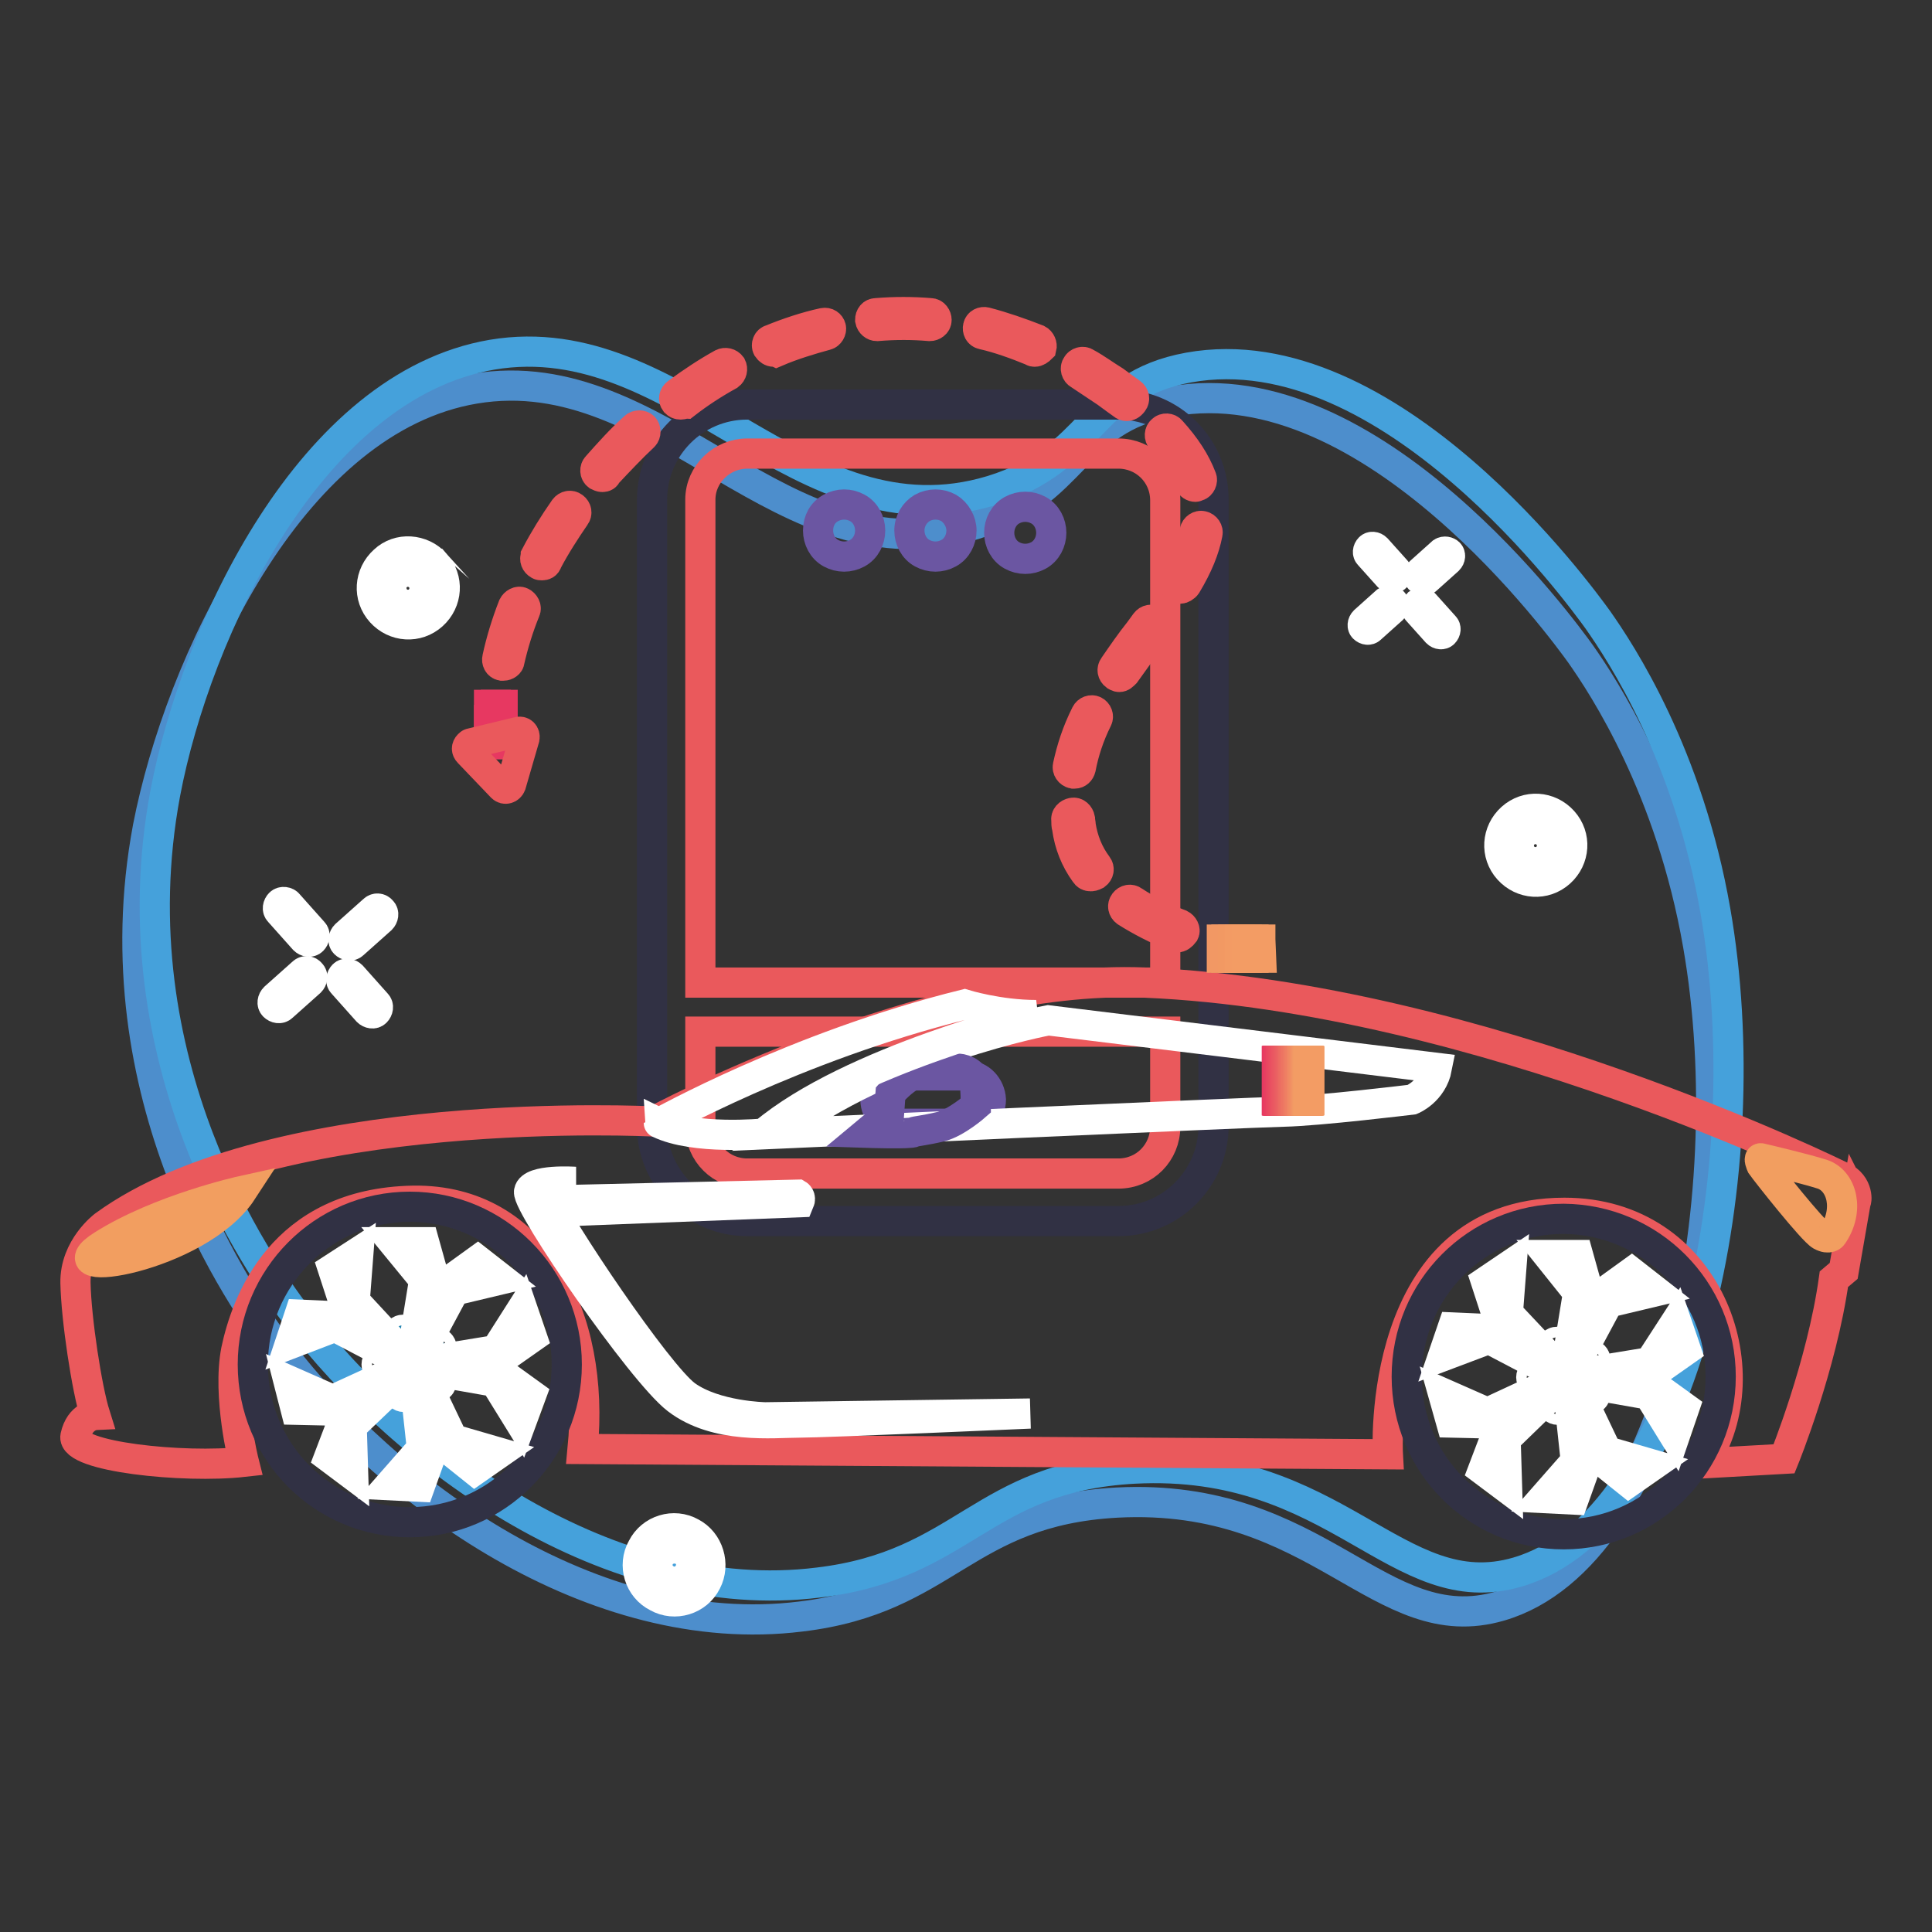 <?xml version="1.0" encoding="utf-8"?>
<!-- Svg Vector Icons : http://www.onlinewebfonts.com/icon -->
<!DOCTYPE svg PUBLIC "-//W3C//DTD SVG 1.1//EN" "http://www.w3.org/Graphics/SVG/1.1/DTD/svg11.dtd">
<svg version="1.1" xmlns="http://www.w3.org/2000/svg" xmlns:xlink="http://www.w3.org/1999/xlink" x="0px" y="0px" viewBox="0 0 256 256" enable-background="new 0 0 256 256" xml:space="preserve">
<rect x="0" y="0" width="256" height="256" fill="#333333" stroke="none"/>
<g> <path stroke-width="4" fill-opacity="0" stroke="#4d8ecc"  d="M198.8,212.8c-16,4.7-23.9-15.1-50.8-13.7c-20.3,1.1-22.5,12.8-41.9,15.1c-27.5,3.4-54.7-16.4-69.2-35.5 c-4.6-6.1-24-33.3-17.3-69.1C23.8,88,39,55.5,62.9,51.5c25-4.2,40.7,25.7,66.2,18c13.7-4.2,12.9-13.9,26.1-16.3 c26.6-4.8,52.1,30.5,54.2,33.4c3.1,4.4,12,17.9,15.6,38.6C231,159.5,221.3,206.2,198.8,212.8z"/> <path stroke-width="4" fill-opacity="0" stroke="#45a1db"  d="M201.1,208.3c-16,4.7-23.9-15.1-50.8-13.7c-20.3,1.1-22.5,12.8-41.9,15.1c-27.5,3.4-54.7-16.4-69.2-35.5 c-4.6-6.1-24-33.3-17.3-69.1C26,83.5,41.2,51.1,65.2,47c25-4.2,40.7,25.7,66.2,18c13.7-4.2,12.9-13.9,26.1-16.3 c26.6-4.8,52.1,30.5,54.2,33.4c3.1,4.4,12,17.9,15.6,38.6C233.3,155,223.6,201.7,201.1,208.3z"/> <path stroke-width="4" fill-opacity="0" stroke="#313144"  d="M148.2,53.6H99c-7,0-12.6,5.7-12.6,12.6v83c0,6.9,5.7,12.6,12.6,12.6h49.2c7,0,12.6-5.7,12.6-12.6V66.2 C160.8,59.2,155.2,53.6,148.2,53.6z"/> <path stroke-width="4" fill-opacity="0" stroke="#ea595c"  d="M99,60.1h49.2c3.4,0,6.2,2.7,6.2,6.2v63.9H92.8V66.2C92.8,62.8,95.7,60.1,99,60.1z M148.2,155.5H99 c-3.4,0-6.2-2.7-6.2-6.2v-12.6h61.6v12.6C154.4,152.7,151.7,155.5,148.2,155.5L148.2,155.5z"/> <path stroke-width="4" fill-opacity="0" stroke="#6b56a2"  d="M128.1,142.5h-8.9c-1.7,0-3.2,1.5-3.2,3.2c0,1.8,1.4,3.2,3.2,3.2h8.9c1.7,0,3.2-1.5,3.2-3.2 C131.2,144,129.9,142.5,128.1,142.5z M108.4,70.3c0,1.2,0.6,2.4,1.7,3s2.4,0.6,3.5,0c1.1-0.6,1.7-1.8,1.7-3c0-1.2-0.6-2.4-1.7-3 c-1.1-0.6-2.4-0.6-3.5,0C109,67.9,108.4,69,108.4,70.3z M120.5,70.3c0,1.2,0.6,2.4,1.7,3c1.1,0.6,2.4,0.6,3.5,0s1.7-1.8,1.7-3 c0-1.2-0.7-2.4-1.7-3c-1.1-0.6-2.4-0.6-3.5,0C121.2,67.9,120.5,69,120.5,70.3z M132.4,70.6c0,1.2,0.6,2.4,1.7,3 c1.1,0.6,2.4,0.6,3.5,0c1.1-0.6,1.7-1.8,1.7-3s-0.6-2.4-1.7-3c-1.1-0.6-2.4-0.6-3.5,0C133,68.2,132.4,69.4,132.4,70.6z"/> <path stroke-width="4" fill-opacity="0" stroke="#ea595c"  d="M244,155.9c0,0-47.9-23.8-92.3-25.7c-28.8-1.2-65.1,18.4-65.1,18.4s-50.3-2.6-72.8,13.8 c0,0-3.9,2.9-3.8,7.6c0.1,4.8,1.5,14,2.6,17.5c0,0-2,0.1-2.6,2.8c-0.6,2.7,14.3,4.3,22.3,3.4c0,0-2.2-8.7-1-14.8 c1.3-6.1,5.9-19.5,23.5-19.8c16.2-0.2,24.1,15.4,22.4,32.9l106.7,0.7c0,0-1.8-32,23.4-32c19,0,26.5,20.9,18.4,33.2l10.7-0.6 c0,0,5-12.3,6.6-23.8l1.3-1.1l1.6-9.2C246,159.4,246.4,157,244,155.9L244,155.9z"/> <path stroke-width="4" fill-opacity="0" stroke="#ffffff"  d="M190.4,141.5l-51.5-6.3c0,0-21,3.9-35.6,15c0,0,62.1-2.8,66.8-2.9c4.7-0.1,17-1.6,17-1.6 S189.8,144.6,190.4,141.5z"/> <path stroke-width="4" fill-opacity="0" stroke="#e73861"  d="M169.2,138.6L169.2,138.6l0,9.2h0V138.6z"/> <path stroke-width="4" fill-opacity="0" stroke="#e73861"  d="M169.2,138.6L169.2,138.6l0,9.2h0V138.6z"/> <path stroke-width="4" fill-opacity="0" stroke="#e73961"  d="M169.3,138.6L169.3,138.6l0,9.2h0V138.6z"/> <path stroke-width="4" fill-opacity="0" stroke="#e73961"  d="M169.3,138.6L169.3,138.6l0,9.2h0V138.6z"/> <path stroke-width="4" fill-opacity="0" stroke="#e73b61"  d="M169.3,138.6L169.3,138.6l0,9.2h0V138.6z"/> <path stroke-width="4" fill-opacity="0" stroke="#e83c61"  d="M169.4,138.6L169.4,138.6l0,9.2h0V138.6z"/> <path stroke-width="4" fill-opacity="0" stroke="#e83c61"  d="M169.4,138.6L169.4,138.6l0,9.2h0V138.6z"/> <path stroke-width="4" fill-opacity="0" stroke="#e83d61"  d="M169.5,138.6L169.5,138.6l0,9.2h0V138.6z"/> <path stroke-width="4" fill-opacity="0" stroke="#e83d61"  d="M169.5,138.6L169.5,138.6l0,9.2h0V138.6z"/> <path stroke-width="4" fill-opacity="0" stroke="#e83f61"  d="M169.5,138.6L169.5,138.6l0,9.2h0V138.6z"/> <path stroke-width="4" fill-opacity="0" stroke="#e84061"  d="M169.6,138.6L169.6,138.6l0,9.2h0V138.6z"/> <path stroke-width="4" fill-opacity="0" stroke="#e84061"  d="M169.6,138.6L169.6,138.6l0,9.2h0V138.6z"/> <path stroke-width="4" fill-opacity="0" stroke="#e84161"  d="M169.7,138.6L169.7,138.6l0,9.2h0V138.6z"/> <path stroke-width="4" fill-opacity="0" stroke="#e84161"  d="M169.7,138.6L169.7,138.6l0,9.2h0V138.6z"/> <path stroke-width="4" fill-opacity="0" stroke="#e84361"  d="M169.7,138.6L169.7,138.6l0,9.2h0V138.6z"/> <path stroke-width="4" fill-opacity="0" stroke="#e84461"  d="M169.8,138.6L169.8,138.6l0,9.2h0V138.6z"/> <path stroke-width="4" fill-opacity="0" stroke="#e84461"  d="M169.8,138.6L169.8,138.6l0,9.2h0V138.6z"/> <path stroke-width="4" fill-opacity="0" stroke="#e84561"  d="M169.8,138.6L169.8,138.6l0,9.2h0V138.6z"/> <path stroke-width="4" fill-opacity="0" stroke="#e84661"  d="M169.9,138.6L169.9,138.6l0,9.2h0V138.6z"/> <path stroke-width="4" fill-opacity="0" stroke="#e84661"  d="M169.9,138.6L169.9,138.6l0,9.2h0V138.6z"/> <path stroke-width="4" fill-opacity="0" stroke="#e84861"  d="M170,138.6L170,138.6l0,9.2h0V138.6z"/> <path stroke-width="4" fill-opacity="0" stroke="#e94962"  d="M170,138.6L170,138.6l0,9.2h0V138.6z"/> <path stroke-width="4" fill-opacity="0" stroke="#e94a61"  d="M170,138.6L170,138.6l0,9.2h0V138.6z"/> <path stroke-width="4" fill-opacity="0" stroke="#e94a61"  d="M170.1,138.6L170.1,138.6l0,9.2h0V138.6z"/> <path stroke-width="4" fill-opacity="0" stroke="#e94b62"  d="M170.1,138.6L170.1,138.6l0,9.2h0V138.6z"/> <path stroke-width="4" fill-opacity="0" stroke="#e94b61"  d="M170.1,138.6L170.1,138.6l0,9.2h0V138.6z"/> <path stroke-width="4" fill-opacity="0" stroke="#e94c62"  d="M170.2,138.6L170.2,138.6l0,9.2h0V138.6z"/> <path stroke-width="4" fill-opacity="0" stroke="#e94d61"  d="M170.2,138.6L170.2,138.6l0,9.2h0V138.6z"/> <path stroke-width="4" fill-opacity="0" stroke="#e94f62"  d="M170.3,138.6L170.3,138.6l0,9.2h0V138.6z"/> <path stroke-width="4" fill-opacity="0" stroke="#e94f62"  d="M170.3,138.6L170.3,138.6l0,9.2h0V138.6z"/> <path stroke-width="4" fill-opacity="0" stroke="#e95061"  d="M170.3,138.6L170.3,138.6l0,9.2h0V138.6z"/> <path stroke-width="4" fill-opacity="0" stroke="#e95162"  d="M170.4,138.6L170.4,138.6l0,9.2h0V138.6z"/> <path stroke-width="4" fill-opacity="0" stroke="#e95262"  d="M170.4,138.6L170.4,138.6l0,9.2h0V138.6z"/> <path stroke-width="4" fill-opacity="0" stroke="#e95262"  d="M170.5,138.6L170.5,138.6l0,9.2h0V138.6z"/> <path stroke-width="4" fill-opacity="0" stroke="#e95361"  d="M170.5,138.6L170.5,138.6l0,9.2h0V138.6z"/> <path stroke-width="4" fill-opacity="0" stroke="#ea5462"  d="M170.5,138.6L170.5,138.6l0,9.2h0V138.6z"/> <path stroke-width="4" fill-opacity="0" stroke="#ea5561"  d="M170.6,138.6L170.6,138.6l0,9.2h0V138.6z"/> <path stroke-width="4" fill-opacity="0" stroke="#ea5662"  d="M170.6,138.6L170.6,138.6l0,9.2h0V138.6z"/> <path stroke-width="4" fill-opacity="0" stroke="#ea5661"  d="M170.6,138.6L170.6,138.6l0,9.2h0V138.6z"/> <path stroke-width="4" fill-opacity="0" stroke="#ea5761"  d="M170.7,138.6L170.7,138.6l0,9.2h0V138.6z"/> <path stroke-width="4" fill-opacity="0" stroke="#ea5862"  d="M170.7,138.6L170.7,138.6l0,9.2h0V138.6z"/> <path stroke-width="4" fill-opacity="0" stroke="#ea5962"  d="M170.8,138.6L170.8,138.6l0,9.2h0V138.6z"/> <path stroke-width="4" fill-opacity="0" stroke="#ea5a62"  d="M170.8,138.6L170.8,138.6l0,9.2h0V138.6z"/> <path stroke-width="4" fill-opacity="0" stroke="#ea5a61"  d="M170.9,138.6L170.9,138.6l0,9.2h0V138.6z"/> <path stroke-width="4" fill-opacity="0" stroke="#ea5b62"  d="M170.9,138.6L170.9,138.6l0,9.2h0V138.6z"/> <path stroke-width="4" fill-opacity="0" stroke="#ea5c61"  d="M170.9,138.6L170.9,138.6l0,9.2h0V138.6z"/> <path stroke-width="4" fill-opacity="0" stroke="#ea5d62"  d="M170.9,138.6L170.9,138.6l0,9.2h0V138.6z"/> <path stroke-width="4" fill-opacity="0" stroke="#ea5e61"  d="M171,138.6L171,138.6l0,9.2h0V138.6z"/> <path stroke-width="4" fill-opacity="0" stroke="#ea5f62"  d="M171,138.6L171,138.6l0,9.2h0V138.6z"/> <path stroke-width="4" fill-opacity="0" stroke="#eb6062"  d="M171.1,138.6L171.1,138.6l0,9.2h0V138.6z"/> <path stroke-width="4" fill-opacity="0" stroke="#eb6162"  d="M171.1,138.6L171.1,138.6l0,9.2h0V138.6z"/> <path stroke-width="4" fill-opacity="0" stroke="#eb6262"  d="M171.1,138.6L171.1,138.6l0,9.2h0V138.6z"/> <path stroke-width="4" fill-opacity="0" stroke="#eb6262"  d="M171.2,138.6L171.2,138.6l0,9.2h0V138.6z"/> <path stroke-width="4" fill-opacity="0" stroke="#eb6362"  d="M171.2,138.6L171.2,138.6l0,9.2h0V138.6z"/> <path stroke-width="4" fill-opacity="0" stroke="#eb6462"  d="M171.3,138.6L171.3,138.6l0,9.2h0V138.6z"/> <path stroke-width="4" fill-opacity="0" stroke="#eb6562"  d="M171.3,138.6L171.3,138.6l0,9.2h0V138.6z"/> <path stroke-width="4" fill-opacity="0" stroke="#eb6762"  d="M171.3,138.6L171.3,138.6l0,9.2h0V138.6z"/> <path stroke-width="4" fill-opacity="0" stroke="#ec6862"  d="M171.4,138.6L171.4,138.6l0,9.2h0V138.6z"/> <path stroke-width="4" fill-opacity="0" stroke="#ec6962"  d="M171.4,138.6L171.4,138.6l0,9.2h0V138.6z"/> <path stroke-width="4" fill-opacity="0" stroke="#ec6a62"  d="M171.4,138.6L171.4,138.6l0,9.2h0V138.6z"/> <path stroke-width="4" fill-opacity="0" stroke="#ec6b62"  d="M171.5,138.6L171.5,138.6l0,9.2h0V138.6z"/> <path stroke-width="4" fill-opacity="0" stroke="#ec6c62"  d="M171.5,138.6L171.5,138.6l0,9.2h0V138.6z"/> <path stroke-width="4" fill-opacity="0" stroke="#ec6d62"  d="M171.6,138.6L171.6,138.6l0,9.2h0V138.6z"/> <path stroke-width="4" fill-opacity="0" stroke="#ec6d62"  d="M171.6,138.6L171.6,138.6l0,9.2h0V138.6z"/> <path stroke-width="4" fill-opacity="0" stroke="#ec6d62"  d="M171.7,138.6L171.7,138.6l0,9.2h0V138.6z"/> <path stroke-width="4" fill-opacity="0" stroke="#ec6e62"  d="M171.7,138.6L171.7,138.6l0,9.2h0V138.6z"/> <path stroke-width="4" fill-opacity="0" stroke="#ec6f62"  d="M171.7,138.6L171.7,138.6l0,9.2h0V138.6z"/> <path stroke-width="4" fill-opacity="0" stroke="#ed7162"  d="M171.7,138.6L171.7,138.6l0,9.2h0V138.6z"/> <path stroke-width="4" fill-opacity="0" stroke="#ed7262"  d="M171.8,138.6L171.8,138.6l0,9.2h0V138.6z"/> <path stroke-width="4" fill-opacity="0" stroke="#ed7362"  d="M171.8,138.6L171.8,138.6l0,9.2h0V138.6z"/> <path stroke-width="4" fill-opacity="0" stroke="#ed7462"  d="M171.9,138.6L171.9,138.6l0,9.2h0V138.6z"/> <path stroke-width="4" fill-opacity="0" stroke="#ed7562"  d="M171.9,138.6L171.9,138.6l0,9.2h0V138.6z"/> <path stroke-width="4" fill-opacity="0" stroke="#ed7662"  d="M172,138.6L172,138.6l0,9.2h0V138.6z"/> <path stroke-width="4" fill-opacity="0" stroke="#ed7762"  d="M172,138.6L172,138.6l0,9.2h0V138.6z"/> <path stroke-width="4" fill-opacity="0" stroke="#ed7763"  d="M172,138.6L172,138.6l0,9.2h0V138.6z"/> <path stroke-width="4" fill-opacity="0" stroke="#ed7862"  d="M172.1,138.6L172.1,138.6l0,9.2h0V138.6z"/> <path stroke-width="4" fill-opacity="0" stroke="#ee7963"  d="M172.1,138.6L172.1,138.6l0,9.2h0V138.6z"/> <path stroke-width="4" fill-opacity="0" stroke="#ee7a63"  d="M172.1,138.6L172.1,138.6l0,9.2h0V138.6z"/> <path stroke-width="4" fill-opacity="0" stroke="#ee7b63"  d="M172.2,138.6L172.2,138.6l0,9.2h0V138.6z"/> <path stroke-width="4" fill-opacity="0" stroke="#ee7c63"  d="M172.2,138.6L172.2,138.6l0,9.2h0V138.6z"/> <path stroke-width="4" fill-opacity="0" stroke="#ee7d63"  d="M172.3,138.6L172.3,138.6l0,9.2h0V138.6z"/> <path stroke-width="4" fill-opacity="0" stroke="#ee7e63"  d="M172.3,138.6L172.3,138.6l0,9.2h0V138.6z"/> <path stroke-width="4" fill-opacity="0" stroke="#ee7f63"  d="M172.3,138.6L172.3,138.6l0,9.2h0V138.6z"/> <path stroke-width="4" fill-opacity="0" stroke="#ef8063"  d="M172.4,138.6L172.4,138.6l0,9.2h0V138.6z"/> <path stroke-width="4" fill-opacity="0" stroke="#ef8063"  d="M172.4,138.6L172.4,138.6l0,9.2h0V138.6z"/> <path stroke-width="4" fill-opacity="0" stroke="#ef8163"  d="M172.5,138.6L172.5,138.6l0,9.2h0V138.6z"/> <path stroke-width="4" fill-opacity="0" stroke="#ef8363"  d="M172.5,138.6L172.5,138.6l0,9.2h0V138.6z"/> <path stroke-width="4" fill-opacity="0" stroke="#ef8463"  d="M172.5,138.6L172.5,138.6l0,9.2h0V138.6z"/> <path stroke-width="4" fill-opacity="0" stroke="#ef8563"  d="M172.6,138.6L172.6,138.6l0,9.2h0V138.6z"/> <path stroke-width="4" fill-opacity="0" stroke="#ef8663"  d="M172.6,138.6L172.6,138.6l0,9.2h0V138.6z"/> <path stroke-width="4" fill-opacity="0" stroke="#f08763"  d="M172.6,138.6L172.6,138.6l0,9.2h0V138.6z"/> <path stroke-width="4" fill-opacity="0" stroke="#f08864"  d="M172.7,138.6L172.7,138.6l0,9.2h0V138.6z"/> <path stroke-width="4" fill-opacity="0" stroke="#f08964"  d="M172.7,138.6L172.7,138.6l0,9.2h0V138.6z"/> <path stroke-width="4" fill-opacity="0" stroke="#f08a64"  d="M172.8,138.6L172.8,138.6l0,9.2h0V138.6z"/> <path stroke-width="4" fill-opacity="0" stroke="#f08b64"  d="M172.8,138.6L172.8,138.6l0,9.2h0V138.6z"/> <path stroke-width="4" fill-opacity="0" stroke="#f08c63"  d="M172.8,138.6L172.8,138.6l0,9.2h0V138.6z"/> <path stroke-width="4" fill-opacity="0" stroke="#f08d64"  d="M172.9,138.6L172.9,138.6l0,9.2h0V138.6z"/> <path stroke-width="4" fill-opacity="0" stroke="#f18e64"  d="M172.9,138.6L172.9,138.6l0,9.2h0V138.6z"/> <path stroke-width="4" fill-opacity="0" stroke="#f18e63"  d="M172.9,138.6L172.9,138.6l0,9.2h0V138.6z"/> <path stroke-width="4" fill-opacity="0" stroke="#f18f64"  d="M173,138.6L173,138.6l0,9.2h0V138.6z"/> <path stroke-width="4" fill-opacity="0" stroke="#f19063"  d="M173,138.6L173,138.6l0,9.2h0V138.6z"/> <path stroke-width="4" fill-opacity="0" stroke="#f19264"  d="M173.1,138.6L173.1,138.6l0,9.2h0V138.6z"/> <path stroke-width="4" fill-opacity="0" stroke="#f19364"  d="M173.1,138.6L173.1,138.6l0,9.2h0V138.6z"/> <path stroke-width="4" fill-opacity="0" stroke="#f19364"  d="M173.1,138.6L173.1,138.6l0,9.2h0V138.6z"/> <path stroke-width="4" fill-opacity="0" stroke="#f19464"  d="M173.2,138.6L173.2,138.6l0,9.2h0V138.6z"/> <path stroke-width="4" fill-opacity="0" stroke="#f29564"  d="M173.2,138.6L173.2,138.6l0,9.2h0V138.6z"/> <path stroke-width="4" fill-opacity="0" stroke="#f29764"  d="M173.3,138.6L173.3,138.6l0,9.2h0V138.6z"/> <path stroke-width="4" fill-opacity="0" stroke="#f29864"  d="M173.3,138.6L173.3,138.6l0,9.2h0V138.6z"/> <path stroke-width="4" fill-opacity="0" stroke="#f29864"  d="M173.3,138.6L173.3,138.6l0,9.2h0V138.6z"/> <path stroke-width="4" fill-opacity="0" stroke="#f29963"  d="M173.4,138.6L173.4,138.6l0,9.2h0V138.6z"/> <path stroke-width="4" fill-opacity="0" stroke="#f39b64"  d="M173.4,138.6L173.4,138.6l0,9.2h0V138.6z"/> <path stroke-width="4" fill-opacity="0" stroke="#f39c64"  d="M173.4,138.6L173.4,138.6l0,9.2h0V138.6z"/> <path stroke-width="4" fill-opacity="0" stroke="#f39c64"  d="M173.5,138.6L173.5,138.6l0,9.2h0V138.6z"/> <path stroke-width="4" fill-opacity="0" stroke="#6b56a2"  d="M114.8,150.1l3-2.5l0.2-2.7c0,0,1.6-1.9,3.1-2.5c0,0,4.3-0.7,5.4-0.8c1.1-0.1,2.4,0.5,2.6,1.4 s0.2,3.5,0.2,3.5s-2.6,2.3-4.7,2.8c-2.1,0.5-3.4,0.6-3.5,0.7C120.8,150.3,114.8,150.1,114.8,150.1z"/> <path stroke-width="4" fill-opacity="0" stroke="#f29e60"  d="M233.4,153.5c0,0,5.6,1.3,8.1,2.1c2.6,0.9,3.6,4.8,1.3,8.1c0,0-0.4,0.6-1.5,0c-1.1-0.6-7.2-8.3-7.9-9.3 C233.4,154.4,232.9,153.3,233.4,153.5L233.4,153.5z"/> <path stroke-width="4" fill-opacity="0" stroke="#ffffff"  d="M76.2,156.6c0,0-5.8-0.4-6.1,1.3c-0.3,1.8,14.9,23.9,19.6,27.5c5.2,4,12.8,3.1,16.2,3.1 c3.4,0,30.6-1.2,30.6-1.2l-35.1,0.5c0,0-6.6-0.1-10.5-2.9c-3.8-2.8-16.9-22.3-18.7-26.5C72.3,158.4,72,156.9,76.2,156.6z"/> <path stroke-width="4" fill-opacity="0" stroke="#ffffff"  d="M71.4,159.1l34.3-0.8c0,0,0.5,0.3,0.2,1l-33.8,1.3L71.4,159.1z"/> <path stroke-width="4" fill-opacity="0" stroke="#f29e60"  d="M32.1,157.8c0,0-10.9,2.4-18.5,7.2C6,169.8,26.3,166.7,32.1,157.8z"/> <path stroke-width="4" fill-opacity="0" stroke="#ffffff"  d="M127.8,133.1c0,0,4.5,1.4,9.5,1.4c0,0-24.6,6-36.1,15.7c0,0-9.2,0.9-13.9-1.4 C87.3,148.9,105.2,138.7,127.8,133.1z"/> <path stroke-width="4" fill-opacity="0" stroke="#2485b2"  d="M54.4,182.6c-1.5,0-2.8-1.3-2.8-2.8c0-1.5,1.3-2.8,2.8-2.8s2.8,1.3,2.8,2.8C57.2,181.4,56,182.6,54.4,182.6 z M54.4,177.8c-1.1,0-2.1,0.9-2.1,2.1c0,1.1,0.9,2.1,2.1,2.1s2.1-0.9,2.1-2.1C56.5,178.7,55.5,177.8,54.4,177.8z"/> <path stroke-width="4" fill-opacity="0" stroke="#313144"  d="M75.1,180.8c0,11.5-9.3,20.9-20.8,20.9c-11.5,0-20.8-9.3-20.8-20.9c0-11.5,9.3-20.9,20.8-20.9 C65.8,159.9,75.1,169.3,75.1,180.8z"/> <path stroke-width="4" fill-opacity="0" stroke="#ffffff"  d="M54.7,178.8l1.5-9.2l-4.1-5h4.1l1.2,4.3l-2.1,10.3L54.7,178.8z"/> <path stroke-width="4" fill-opacity="0" stroke="#ffffff"  d="M55.8,179.2l4.4-8.2l6.3-1.5l-3.2-2.5l-3.6,2.6l-4.6,9.4L55.8,179.2z M56.5,180.4l9.2-1.5l3.5-5.5l1.3,3.8 l-3.7,2.6l-10.4,1.3L56.5,180.4z"/> <path stroke-width="4" fill-opacity="0" stroke="#ffffff"  d="M56.5,181.5l9.1,1.6l3.4,5.5l1.4-3.8l-3.6-2.6l-10.4-1.4L56.5,181.5z M56,182.3l4,8.4l6.2,1.8l-3.3,2.3 l-3.5-2.8l-4.2-9.6L56,182.3z"/> <path stroke-width="4" fill-opacity="0" stroke="#ffffff"  d="M54.9,182.7l1,9.2l-4.3,4.9l4,0.2l1.5-4.2l-1.6-10.4L54.9,182.7z M52.6,180.1l-8.2-4.3l-6,2.3l1.3-3.9 l4.5,0.2l9.1,5.2L52.6,180.1z"/> <path stroke-width="4" fill-opacity="0" stroke="#ffffff"  d="M53.3,179.2l-6.3-6.8l0.5-6.5l-3.4,2.2l1.4,4.3l7.5,7.3L53.3,179.2z M53.3,182.6l-6.7,6.4l0.2,6.5l-3.2-2.4 l1.6-4.2l7.8-6.9L53.3,182.6z"/> <path stroke-width="4" fill-opacity="0" stroke="#ffffff"  d="M52.6,181.6l-8.5,3.9l-5.9-2.6l1,3.9l4.5,0.1l9.3-4.8L52.6,181.6z M54.1,176.9c0,0.4-0.3,0.7-0.7,0.7 c-0.4,0-0.7-0.3-0.7-0.7c0-0.4,0.3-0.7,0.7-0.7C53.7,176.2,54.1,176.5,54.1,176.9z M58.5,178.5c0,0.4-0.3,0.7-0.7,0.7 c-0.4,0-0.7-0.3-0.7-0.7c0-0.4,0.3-0.7,0.7-0.7C58.2,177.9,58.5,178.2,58.5,178.5z M58.5,183.1c0,0.4-0.3,0.7-0.7,0.7 c-0.4,0-0.7-0.3-0.7-0.7c0-0.4,0.3-0.7,0.7-0.7C58.2,182.4,58.5,182.7,58.5,183.1z M54.2,184.4c0,0.4-0.3,0.7-0.7,0.7 c-0.4,0-0.7-0.3-0.7-0.7c0-0.4,0.3-0.7,0.7-0.7C53.9,183.8,54.2,184.1,54.2,184.4z M51.3,180.8c0,0.4-0.3,0.7-0.7,0.7 c-0.4,0-0.7-0.3-0.7-0.7c0-0.4,0.3-0.7,0.7-0.7C51,180.2,51.3,180.5,51.3,180.8z"/> <path stroke-width="4" fill-opacity="0" stroke="#313144"  d="M228,182.4c0,11.5-9.3,20.9-20.8,20.9c-11.5,0-20.8-9.3-20.8-20.9s9.3-20.9,20.8-20.9 C218.7,161.6,228,170.9,228,182.4z"/> <path stroke-width="4" fill-opacity="0" stroke="#ffffff"  d="M207.6,180.5l1.5-9.2l-4-5h4l1.2,4.3l-2.1,10.3L207.6,180.5z"/> <path stroke-width="4" fill-opacity="0" stroke="#ffffff"  d="M208.7,180.8l4.4-8.2l6.3-1.5l-3.2-2.5l-3.6,2.6l-4.6,9.4L208.7,180.8z M209.4,182l9.2-1.5l3.5-5.4l1.3,3.8 l-3.7,2.6l-10.4,1.3L209.4,182z"/> <path stroke-width="4" fill-opacity="0" stroke="#ffffff"  d="M209.4,183.2l9.1,1.6l3.4,5.5l1.3-3.8l-3.6-2.6l-10.4-1.4L209.4,183.2z M208.9,183.9l4,8.4l6.2,1.8 l-3.3,2.3l-3.5-2.8l-4.1-9.7L208.9,183.9z"/> <path stroke-width="4" fill-opacity="0" stroke="#ffffff"  d="M207.8,184.3l1,9.3l-4.3,4.9l4,0.2l1.5-4.2l-1.6-10.4L207.8,184.3z M205.5,181.7l-8.2-4.3l-6.1,2.3l1.3-3.8 l4.5,0.2l9.1,5.2L205.5,181.7z"/> <path stroke-width="4" fill-opacity="0" stroke="#ffffff"  d="M206.2,180.8l-6.4-6.8l0.5-6.5l-3.4,2.3l1.4,4.3l7.5,7.3L206.2,180.8z M206.2,184.2l-6.7,6.5l0.2,6.5 l-3.2-2.4l1.6-4.2l7.8-7L206.2,184.2z"/> <path stroke-width="4" fill-opacity="0" stroke="#ffffff"  d="M205.5,183.3l-8.4,3.9l-5.9-2.6l1.1,3.9l4.5,0.1l9.3-4.8L205.5,183.3z M207,178.5c0,0.4-0.3,0.7-0.7,0.7 c-0.4,0-0.7-0.3-0.7-0.7s0.3-0.7,0.7-0.7C206.7,177.8,207,178.1,207,178.5z M211.4,180.2c0,0.4-0.3,0.7-0.7,0.7 c-0.4,0-0.7-0.3-0.7-0.7s0.3-0.7,0.7-0.7C211.1,179.5,211.4,179.8,211.4,180.2z M211.4,184.7c0,0.4-0.3,0.7-0.7,0.7 c-0.4,0-0.7-0.3-0.7-0.7c0-0.4,0.3-0.7,0.7-0.7C211.1,184,211.4,184.3,211.4,184.7z M207.1,186.1c0,0.4-0.3,0.7-0.7,0.7 c-0.4,0-0.7-0.3-0.7-0.7c0-0.4,0.3-0.7,0.7-0.7C206.8,185.4,207.1,185.7,207.1,186.1z M204.3,182.5c0,0.4-0.3,0.7-0.7,0.7 c-0.4,0-0.7-0.3-0.7-0.7c0-0.4,0.3-0.7,0.7-0.7C203.9,181.8,204.3,182.1,204.3,182.5z"/> <path stroke-width="4" fill-opacity="0" stroke="#e73861"  d="M64.8,93.4L64.8,93.4l0,5.2h0V93.4z"/> <path stroke-width="4" fill-opacity="0" stroke="#e73861"  d="M64.8,93.4h0.9v5.2h-0.9V93.4z"/> <path stroke-width="4" fill-opacity="0" stroke="#e73861"  d="M65.7,93.4h0.9v5.2h-0.9V93.4z"/> <path stroke-width="4" fill-opacity="0" stroke="#ea595c"  d="M156,124.2c-0.1,0-0.2,0-0.3-0.1c-2.5-1-4.6-2.1-6.5-3.3c-0.4-0.3-0.5-0.8-0.2-1.2c0.3-0.4,0.8-0.5,1.2-0.2 c1.8,1.2,3.8,2.2,6.2,3.1c0.4,0.2,0.7,0.7,0.5,1.1C156.6,124,156.3,124.2,156,124.2L156,124.2z M144.5,116.1 c-0.3,0-0.5-0.1-0.7-0.4c-1.3-1.8-2.1-3.8-2.4-6c-0.1-0.3-0.1-0.7-0.1-1c-0.1-0.5,0.3-0.9,0.8-1c0.5-0.1,0.9,0.3,1,0.8 c0,0.3,0.1,0.6,0.1,0.9c0.3,1.9,1,3.7,2.2,5.3c0.3,0.4,0.2,0.9-0.2,1.2C144.8,116.1,144.7,116.1,144.5,116.1L144.5,116.1z  M142.4,102.5c-0.1,0-0.1,0-0.2,0c-0.5-0.1-0.8-0.6-0.7-1c0.5-2.3,1.2-4.5,2.4-6.9c0.2-0.4,0.7-0.6,1.1-0.4 c0.4,0.2,0.6,0.7,0.4,1.1c-1.1,2.2-1.8,4.4-2.2,6.5C143.1,102.2,142.8,102.5,142.4,102.5L142.4,102.5z M148.3,89.7 c-0.2,0-0.3-0.1-0.5-0.2c-0.4-0.3-0.5-0.8-0.2-1.2c1.1-1.6,2.2-3.2,3.4-4.7l0.8-1.1c0.3-0.4,0.8-0.5,1.2-0.2 c0.4,0.3,0.5,0.8,0.2,1.2l-0.8,1.1c-1.1,1.5-2.2,3.1-3.3,4.6C148.8,89.5,148.6,89.7,148.3,89.7L148.3,89.7z M66.7,88.2 c-0.1,0-0.1,0-0.2,0c-0.5-0.1-0.7-0.6-0.6-1c0.5-2.3,1.2-4.6,2.1-6.9c0.2-0.4,0.7-0.7,1.1-0.5c0.4,0.2,0.7,0.7,0.5,1.1 c-0.9,2.2-1.6,4.5-2.1,6.7C67.5,87.9,67.1,88.2,66.7,88.2z M156.4,78c-0.2,0-0.3,0-0.4-0.1c-0.4-0.2-0.6-0.8-0.3-1.2 c1.4-2.3,2.2-4.4,2.6-6.3c0.1-0.5,0.6-0.8,1-0.7c0.5,0.1,0.8,0.6,0.7,1c-0.4,2.1-1.3,4.3-2.8,6.8C157,77.8,156.6,78,156.4,78 L156.4,78z M71.8,74.9c-0.1,0-0.3,0-0.4-0.1c-0.4-0.2-0.6-0.7-0.4-1.1c0,0,0,0,0-0.1c1.1-2.1,2.4-4.2,3.8-6.2 c0.3-0.4,0.8-0.5,1.2-0.2c0.4,0.3,0.5,0.8,0.2,1.2c-1.3,1.9-2.6,3.9-3.7,6C72.4,74.8,72.1,74.9,71.8,74.9z M158.4,64.5 c-0.3,0-0.7-0.2-0.8-0.6c-0.7-1.8-2-3.8-3.7-5.7c-0.3-0.3-0.3-0.9,0.1-1.2c0.3-0.3,0.9-0.3,1.2,0.1c1.9,2.1,3.2,4.1,4,6.2 c0.2,0.4-0.1,1-0.5,1.1C158.6,64.4,158.5,64.5,158.4,64.5L158.4,64.5z M79.8,63.2c-0.2,0-0.4-0.1-0.6-0.2c-0.4-0.3-0.4-0.9-0.1-1.2 c1.6-1.8,3.2-3.6,5-5.2c0.3-0.3,0.9-0.3,1.2,0c0.3,0.3,0.3,0.9,0,1.2c-1.7,1.6-3.3,3.3-4.9,5C80.3,63.1,80.1,63.2,79.8,63.2z  M149.3,53.8c-0.2,0-0.4-0.1-0.5-0.2c-0.7-0.5-1.4-1-2.2-1.6c-1.2-0.8-2.4-1.6-3.6-2.4c-0.4-0.2-0.6-0.8-0.3-1.2 c0.2-0.4,0.8-0.6,1.2-0.3c1.3,0.7,2.5,1.6,3.8,2.4c0.8,0.6,1.5,1.1,2.2,1.6c0.4,0.3,0.5,0.8,0.2,1.2 C149.8,53.7,149.5,53.8,149.3,53.8z M90.2,53.6c-0.3,0-0.5-0.1-0.7-0.3c-0.3-0.4-0.2-0.9,0.2-1.2c1.9-1.4,4-2.8,6-3.9 c0.4-0.2,0.9-0.1,1.2,0.3c0.2,0.4,0.1,0.9-0.3,1.2c-2,1.1-4,2.4-5.8,3.8C90.6,53.5,90.4,53.6,90.2,53.6z M137.1,46.6 c-0.1,0-0.2,0-0.3-0.1c-2.2-0.9-4.4-1.7-6.6-2.2c-0.5-0.1-0.7-0.6-0.6-1c0.1-0.5,0.6-0.7,1-0.6c2.3,0.6,4.6,1.4,6.9,2.3 c0.4,0.2,0.6,0.7,0.5,1.1C137.7,46.4,137.4,46.6,137.1,46.6L137.1,46.6z M102.5,46.6c-0.3,0-0.6-0.2-0.8-0.5c-0.2-0.4,0-1,0.5-1.1 c2.2-0.9,4.6-1.7,6.9-2.2c0.5-0.1,0.9,0.2,1,0.6s-0.2,0.9-0.6,1c-2.2,0.6-4.5,1.3-6.6,2.2C102.7,46.5,102.6,46.6,102.5,46.6z  M116.2,43.2c-0.4,0-0.8-0.3-0.9-0.8c0-0.5,0.3-0.9,0.8-0.9c2.4-0.2,4.8-0.2,7.2,0c0.5,0,0.8,0.5,0.8,0.9c0,0.5-0.5,0.8-0.9,0.8 C120.9,43,118.6,43,116.2,43.2L116.2,43.2z"/> <path stroke-width="4" fill-opacity="0" stroke="#f29864"  d="M161.9,124.5h0.6v2.4h-0.6V124.5z"/> <path stroke-width="4" fill-opacity="0" stroke="#f29864"  d="M162.5,124.5h0.9v2.4h-0.9V124.5z"/> <path stroke-width="4" fill-opacity="0" stroke="#f29963"  d="M163.4,124.5h0.9v2.4h-0.9V124.5z"/> <path stroke-width="4" fill-opacity="0" stroke="#f39b64"  d="M164.3,124.5h0.9v2.4h-0.9V124.5z"/> <path stroke-width="4" fill-opacity="0" stroke="#f39c64"  d="M165.2,124.5h0.9v2.4h-0.9V124.5z"/> <path stroke-width="4" fill-opacity="0" stroke="#f39c64"  d="M166.1,124.5h0.9v2.4h-0.9V124.5z M167,124.5L167,124.5l0.1,2.4H167V124.5z"/> <path stroke-width="4" fill-opacity="0" stroke="#ea595c"  d="M69.5,97.8l-1.8,6.2c-0.2,0.5-0.8,0.7-1.2,0.3l-4.4-4.6c-0.3-0.3-0.3-0.7,0-1c0.1-0.1,0.2-0.2,0.3-0.2 l6.2-1.5C69.2,96.8,69.6,97.3,69.5,97.8z"/> <path stroke-width="4" fill-opacity="0" stroke="#ffffff"  d="M93.6,209.6c-1.2,2.4-4.2,3.3-6.5,2c-2.4-1.2-3.3-4.2-2-6.5c1.2-2.4,4.2-3.3,6.5-2 C93.9,204.3,94.8,207.3,93.6,209.6L93.6,209.6L93.6,209.6z M87.4,206.3c-0.6,1.1-0.2,2.4,0.9,3c1.1,0.6,2.4,0.2,3-0.9 c0.6-1.1,0.2-2.4-0.9-3C89.3,204.9,87.9,205.3,87.4,206.3z"/> <path stroke-width="4" fill-opacity="0" stroke="#ffffff"  d="M207.1,108.8c1.8,2,1.6,5-0.4,6.8c-2,1.8-5,1.6-6.8-0.4c-1.8-2-1.6-5,0.4-6.8 C202.3,106.6,205.3,106.8,207.1,108.8C207.1,108.8,207.1,108.8,207.1,108.8z M201.8,113.5c0.8,0.9,2.2,1,3.1,0.2 c0.9-0.8,1-2.2,0.2-3.1c-0.8-0.9-2.2-1-3.1-0.2C201.1,111.2,201,112.6,201.8,113.5z"/> <path stroke-width="4" fill-opacity="0" stroke="#ffffff"  d="M57.7,74.7c1.8,2,1.6,5-0.4,6.8c-2,1.8-5,1.6-6.8-0.4c-1.8-2-1.6-5,0.4-6.8C52.8,72.5,55.9,72.7,57.7,74.7 C57.6,74.7,57.6,74.7,57.7,74.7z M52.4,79.4c0.8,0.9,2.2,1,3.1,0.2c0.9-0.8,1-2.2,0.2-3.1c-0.8-0.9-2.2-1-3.1-0.2 C51.7,77,51.6,78.4,52.4,79.4z"/> <path stroke-width="4" fill-opacity="0" stroke="#ffffff"  d="M41.2,129c0.3,0.3,0.2,0.8-0.1,1.1l-3.7,3.3c-0.3,0.3-0.8,0.2-1.1-0.1c-0.3-0.3-0.2-0.8,0.1-1.1l3.7-3.3 C40.4,128.6,40.9,128.6,41.2,129z M50.6,120.7c0.3,0.3,0.2,0.8-0.1,1.1l-3.7,3.3c-0.3,0.3-0.8,0.2-1.1-0.1 c-0.3-0.3-0.2-0.8,0.1-1.1l3.7-3.3C49.8,120.3,50.3,120.3,50.6,120.7z"/> <path stroke-width="4" fill-opacity="0" stroke="#ffffff"  d="M38.2,119.8l3.3,3.7c0.3,0.3,0.2,0.8-0.1,1.1c-0.3,0.3-0.8,0.2-1.1-0.1l-3.3-3.7c-0.3-0.3-0.2-0.8,0.1-1.1 S38,119.5,38.2,119.8z M46.6,129.3l3.3,3.7c0.3,0.3,0.2,0.8-0.1,1.1c-0.3,0.3-0.8,0.2-1.1-0.1l-3.3-3.7c-0.3-0.3-0.2-0.8,0.1-1.1 C45.8,128.9,46.3,129,46.6,129.3z"/> <path stroke-width="4" fill-opacity="0" stroke="#ffffff"  d="M184.6,79.8c0.2,0.2,0.2,0.6-0.1,0.9l-2.9,2.6c-0.2,0.2-0.6,0.2-0.9-0.1c-0.2-0.2-0.2-0.6,0.1-0.9l2.9-2.6 C184,79.5,184.4,79.6,184.6,79.8z M192,73.3c0.2,0.2,0.2,0.6-0.1,0.9l-2.9,2.6c-0.2,0.2-0.6,0.2-0.9-0.1s-0.2-0.6,0.1-0.9l2.9-2.6 C191.4,73,191.8,73.1,192,73.3z"/> <path stroke-width="4" fill-opacity="0" stroke="#ffffff"  d="M182.4,72.7l2.6,2.9c0.2,0.2,0.2,0.6-0.1,0.9c-0.2,0.2-0.6,0.2-0.9-0.1l-2.6-2.9c-0.2-0.2-0.2-0.6,0.1-0.9 C181.7,72.4,182.1,72.4,182.4,72.7z M188.8,80.1l2.6,2.9c0.2,0.2,0.2,0.6-0.1,0.9c-0.2,0.2-0.6,0.2-0.9-0.1l-2.6-2.9 c-0.2-0.2-0.2-0.6,0.1-0.9C188.2,79.8,188.6,79.8,188.8,80.1z"/></g>
</svg>